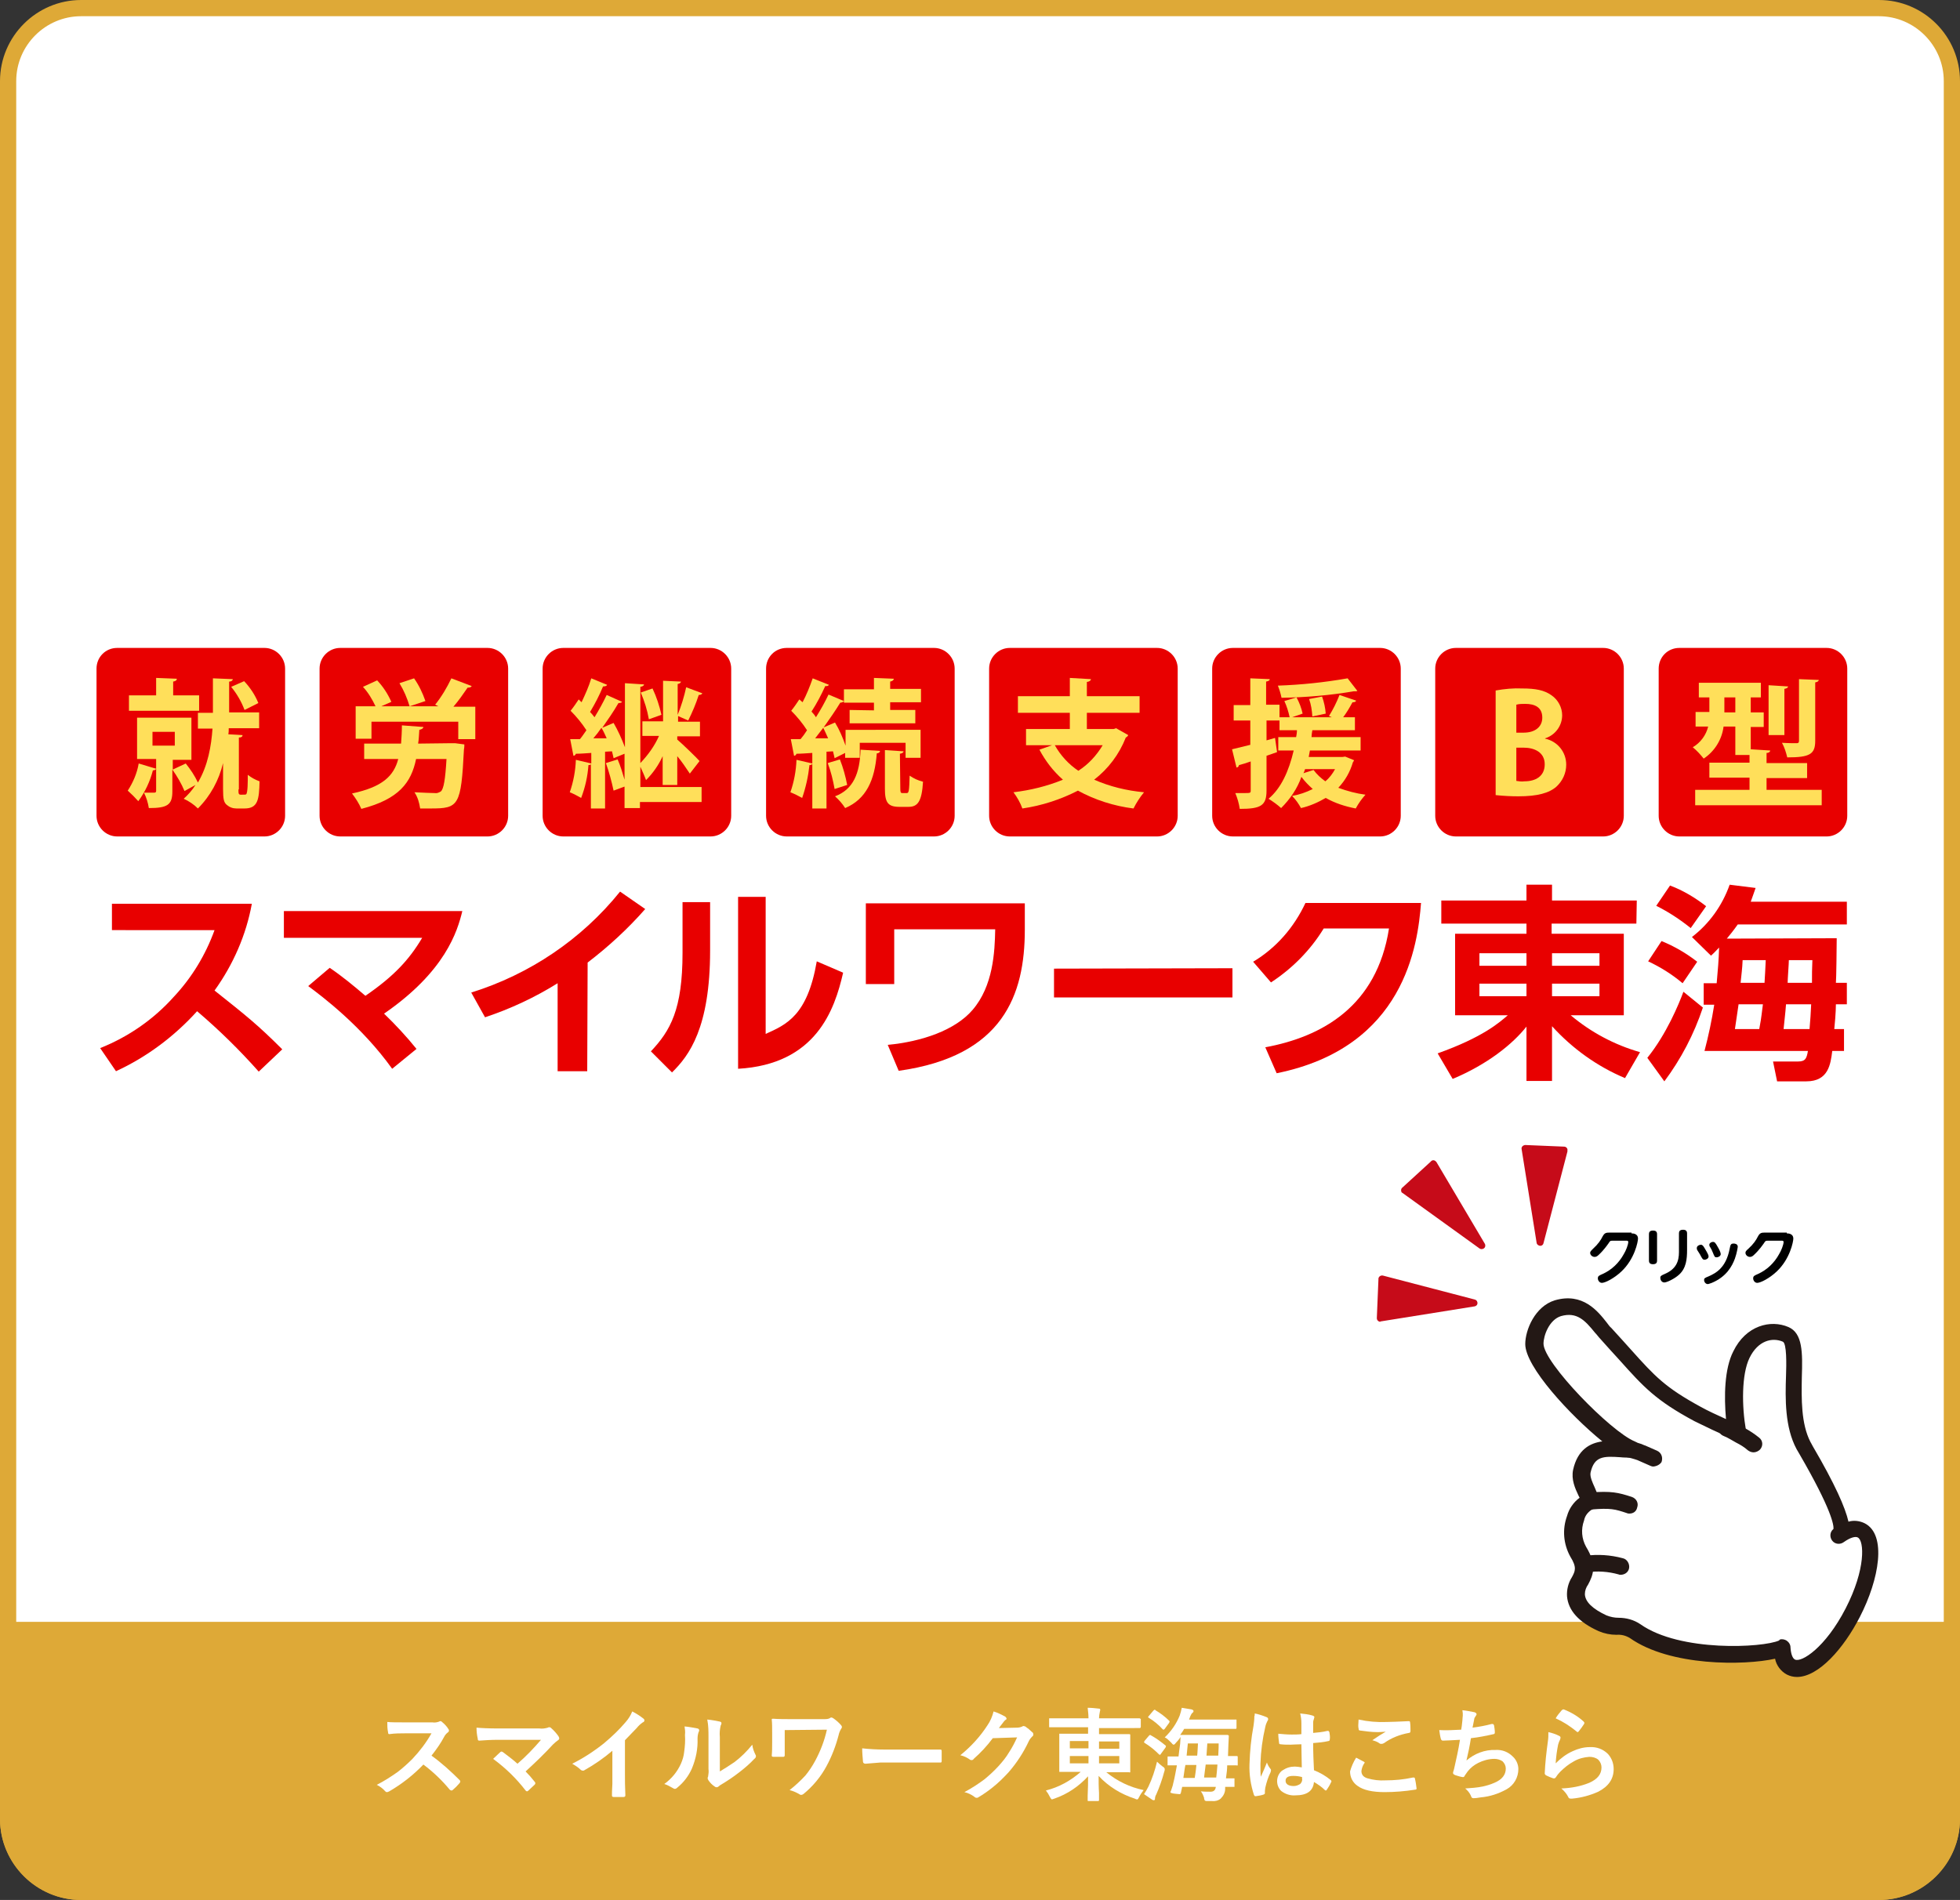 <?xml version="1.0" encoding="utf-8"?>
<!-- Generator: Adobe Illustrator 24.1.1, SVG Export Plug-In . SVG Version: 6.00 Build 0)  -->
<svg version="1.1" id="レイヤー_1" xmlns="http://www.w3.org/2000/svg" xmlns:xlink="http://www.w3.org/1999/xlink" x="0px"
	 y="0px" viewBox="0 0 483.3 468.6" style="enable-background:new 0 0 483.3 468.6;" xml:space="preserve">
<rect x="0" y="0" width="483.3" height="468.6" fill="#333333" stroke="none"/>
<style type="text/css">
	.st0{fill:#FFFFFF;}
	.st1{fill:#DEA937;}
	.st2{fill:#E80000;}
	.st3{fill:#FFDF5A;}
	.st4{fill:#231815;}
	.st5{fill:#C60B19;}
</style>
<path class="st0" d="M20,2h443.3c9.9,0,18,8.1,18,18v428.6c0,9.9-8.1,18-18,18H20c-9.9,0-18-8.1-18-18V20C2,10.1,10.1,2,20,2z"/>
<path class="st1" d="M463.3,4c8.8,0,16,7.2,16,16v428.6c0,8.8-7.2,16-16,16H20c-8.8,0-16-7.2-16-16V20c0-8.8,7.2-16,16-16H463.3
	 M463.3,0H20C9,0,0,9,0,20v428.6c0,11,9,20,20,20h443.3c11,0,20-9,20-20V20C483.3,9,474.4,0,463.3,0z"/>
<path class="st1" d="M0,400v48.6c0,11,9,20,20,20h443.3c11,0,20-9,20-20V400H0z"/>
<path class="st2" d="M62.1,222.9c-1.4,7.7-4.6,15-9.2,21.4c7.8,6.2,10.6,8.4,16.7,14.5l-5.8,5.5c-4.7-5.3-9.8-10.3-15.2-14.9
	c-5.6,6.2-12.4,11.3-20,14.8l-3.9-5.7c7-2.8,13.2-7.1,18.2-12.7c4.4-4.7,7.8-10.3,10-16.4H27.6v-6.5H62.1z"/>
<path class="st2" d="M81.3,238.7c3.1,2.1,6,4.5,8.8,6.9c7-4.8,10.8-8.9,14-14.3H70v-6.6h44c-1.2,5-4.2,14.9-19.3,25.3
	c2.8,2.7,5.5,5.6,8,8.7l-6,4.9c-7.5-10.5-17.2-17.8-20.7-20.4L81.3,238.7z"/>
<path class="st2" d="M144.8,264.2h-7.3v-21.7c-5.6,3.5-11.6,6.3-17.9,8.4l-3.4-6.1c14.4-4.5,27.2-13.1,36.7-24.9l6.2,4.3
	c-4.3,4.9-9.1,9.3-14.2,13.2L144.8,264.2z"/>
<path class="st2" d="M175.1,234.4c0,19.1-5.2,26-9.4,30.1l-5.2-5.2c4.8-5.1,7.8-10.3,7.8-24.3v-12.5h6.8V234.4z M188.8,255
	c5.1-2.3,10.3-4.5,12.6-17.9l6.5,2.8c-2.1,9.2-6.7,22.6-25.9,23.7v-42.4h6.8V255z"/>
<path class="st2" d="M252.7,222.9v6.4c0,16-5.3,31.2-31.1,34.8l-2.7-6.4c8.4-0.8,16.6-3.6,20.9-8.6c5.1-5.9,5.5-14.3,5.6-19.9h-24.9
	v13.5h-7v-19.9H252.7z"/>
<path class="st2" d="M303.9,238.8v7.2h-44v-7.1L303.9,238.8z"/>
<path class="st2" d="M312,258.3c14-2.6,27.5-10.1,30.5-29.3h-16.1c-3.3,5.4-7.8,9.9-13,13.3l-4.4-5.1c5.7-3.4,10.1-8.5,12.9-14.5
	h28.5c-0.8,10.3-4,35.6-35.6,42L312,258.3z"/>
<path class="st2" d="M403.5,227.8h-20.9v2.5h17.8v20.1h-13.1c5,4.2,10.8,7.3,17.1,9.1l-3.7,6.4c-6.9-2.9-13-7.3-18-12.8v13.5h-6.3
	v-13.4c-3.4,4.3-9.6,9.3-18.2,12.9l-3.7-6.3c11.2-4,15.2-7.6,17.3-9.4h-13v-20.1h17.6v-2.5h-21v-5.7h21v-3.9h6.3v3.9h20.9
	L403.5,227.8z M364.8,238.2h11.6v-3.1h-11.6V238.2z M364.8,245.7h11.6v-3.1h-11.6V245.7z M382.7,235.1v3.1h11.7v-3.1H382.7z
	 M382.7,242.6v3.1h11.7v-3.1H382.7z"/>
<path class="st2" d="M406.2,260.9c4.7-5.8,7.8-13.3,8.9-16.3l4.8,3.9c-2.2,6.6-5.4,12.7-9.5,18.2L406.2,260.9z M414.9,242.5
	c-2.6-2.2-5.5-4-8.5-5.4l3.3-5c3.2,1.3,6.1,3,8.8,5.1L414.9,242.5z M416.9,228.9c-2.6-2.1-5.5-4-8.5-5.5l3.4-5
	c3.2,1.2,6.2,3,8.9,5.1L416.9,228.9z M452.9,231.4c0,1.3-0.1,10.4-0.2,11h2.7v5.3h-2.7c0,1.9-0.3,5.3-0.4,6.1h2.4v5.4h-2.9
	c-0.4,3.2-0.9,7.5-6.4,7.5h-7.2l-1-4.9h6.2c1.8,0,2.1-0.8,2.4-2.6h-25.5c1-3.8,1.8-7.6,2.4-11.4h-2.6v-5.3h3.2
	c0.3-3.5,0.5-5.4,0.6-8.8c-0.7,0.7-1,1.1-2,2l-4.7-4.6c4.3-3.3,7.5-7.8,9.3-12.9l6.4,0.8c-0.4,1.1-0.6,1.8-1.2,3.4h23.7v5.6h-26.9
	c-1.2,1.7-1.8,2.4-2.7,3.5L452.9,231.4z M433.8,253.8c0.3-1.6,0.4-2,0.9-6.1h-6c-0.5,3.6-0.6,3.9-0.9,6.1H433.8z M435.1,242.4
	c0.1-2,0.2-2.9,0.3-5.6h-5.7c-0.1,2.4-0.3,3.4-0.5,5.6H435.1z M446.2,253.8c0.2-2.6,0.3-3.6,0.4-6.1h-6.2c-0.2,2.7-0.4,3.9-0.6,6.1
	H446.2z M446.8,242.4c0-2.6,0-3,0.1-5.6h-5.8c0,0.8-0.3,4.7-0.3,5.6H446.8z"/>
<path class="st2" d="M28.9,159.8h36.3c2.8,0,5.1,2.3,5.1,5.1v36.3c0,2.8-2.3,5.1-5.1,5.1H28.9c-2.8,0-5.1-2.3-5.1-5.1v-36.3
	C23.8,162.1,26,159.8,28.9,159.8z"/>
<path class="st2" d="M83.9,159.8h36.3c2.8,0,5.1,2.3,5.1,5.1v36.3c0,2.8-2.3,5.1-5.1,5.1H83.9c-2.8,0-5.1-2.3-5.1-5.1v-36.3
	C78.8,162.1,81.1,159.8,83.9,159.8z"/>
<path class="st2" d="M138.9,159.8h36.3c2.8,0,5.1,2.3,5.1,5.1v36.3c0,2.8-2.3,5.1-5.1,5.1h-36.3c-2.8,0-5.1-2.3-5.1-5.1v-36.3
	C133.8,162.1,136.1,159.8,138.9,159.8z"/>
<path class="st2" d="M194,159.8h36.3c2.8,0,5.1,2.3,5.1,5.1v36.3c0,2.8-2.3,5.1-5.1,5.1H194c-2.8,0-5.1-2.3-5.1-5.1v-36.3
	C188.9,162.1,191.1,159.8,194,159.8z"/>
<path class="st2" d="M249,159.8h36.3c2.8,0,5.1,2.3,5.1,5.1v36.3c0,2.8-2.3,5.1-5.1,5.1H249c-2.8,0-5.1-2.3-5.1-5.1v-36.3
	C243.9,162.1,246.2,159.8,249,159.8z"/>
<path class="st2" d="M304,159.8h36.3c2.8,0,5.1,2.3,5.1,5.1v36.3c0,2.8-2.3,5.1-5.1,5.1H304c-2.8,0-5.1-2.3-5.1-5.1v-36.3
	C298.9,162.1,301.2,159.8,304,159.8z"/>
<path class="st2" d="M359,159.8h36.3c2.8,0,5.1,2.3,5.1,5.1v36.3c0,2.8-2.3,5.1-5.1,5.1H359c-2.8,0-5.1-2.3-5.1-5.1v-36.3
	C353.9,162.1,356.2,159.8,359,159.8z"/>
<path class="st2" d="M414.1,159.8h36.3c2.8,0,5.1,2.3,5.1,5.1v36.3c0,2.8-2.3,5.1-5.1,5.1h-36.3c-2.8,0-5.1-2.3-5.1-5.1v-36.3
	C409,162.1,411.2,159.8,414.1,159.8z"/>
<path class="st3" d="M38.5,189.6c-0.1,0.3-0.5,0.4-0.8,0.4c-0.7,2.7-1.9,5.3-3.6,7.6c-0.8-0.9-1.7-1.8-2.6-2.6
	c1.3-2,2.3-4.3,2.7-6.7L38.5,189.6z M49.1,171.5v3.8H31.8v-3.8h6.7v-4.3l5.1,0.2c0,0.4-0.3,0.6-0.9,0.7v3.4H49.1z M58.8,194.7
	c0,1,0,1.3,0.6,1.3c1,0,1.1,0,1.3-0.1c0.4-0.4,0.4-3.1,0.4-4.8c0.9,0.7,1.8,1.2,2.9,1.6c-0.1,4.5-0.4,6.7-3.7,6.7h-2
	c-0.9,0-1.7-0.3-2.4-0.9c-0.7-0.6-0.9-1.4-0.9-3.9v-6.4c-1,4.2-3.1,8.1-6.2,11.2c-1-1-2.2-1.8-3.5-2.4c1.1-1,2.1-2.1,2.9-3.4
	l-2.7,1.5c-0.8-1.9-1.8-3.6-3-5.3v5.4c0,3.3-1.2,4.1-5.8,4.1c-0.2-1.3-0.6-2.6-1.2-3.8h2.5c0.3,0,0.5-0.1,0.5-0.4v-7.9h-4.7V177
	h13.4v10.4h-4.6v2.4l3.2-1.5c1.2,1.5,2.2,3,3,4.7c2.5-4.2,3.3-9.1,3.6-13.3h-3.6v-3.9h3.7v-8.5l4.9,0.2c0,0.3-0.3,0.6-0.9,0.6v7.6
	h7.4v3.9h-7.5c0,0.5,0,1-0.1,1.5c1.3,0.1,2.4,0.1,3.5,0.2c0,0.4-0.3,0.6-0.9,0.6V194.7z M37.6,180.5v3.4h5.5v-3.4H37.6z M60.2,168
	c1.5,1.6,2.7,3.4,3.5,5.4l-3.4,1.7c-0.8-2.1-1.9-4-3.3-5.7L60.2,168z"/>
<path class="st3" d="M111.3,183.3h0.9l2.3,0.3c0,0.4,0,0.8-0.1,1.2c-0.7,14-1.3,14.6-8.2,14.6h-2.6c-0.2-1.4-0.6-2.8-1.4-4
	c2.1,0.1,4.2,0.2,5,0.2c0.5,0.1,1-0.1,1.5-0.4c0.7-0.6,1.1-2.9,1.4-8h-7.5c-1.2,5.8-4.2,9.9-13.5,12.3c-0.6-1.4-1.4-2.6-2.3-3.8
	c7.5-1.6,10.3-4.3,11.4-8.5h-8.4v-3.8h9.1c0.1-1.4,0.2-2.9,0.2-4.5l5.3,0.4c0,0.3-0.4,0.6-1,0.7c-0.1,1.2-0.1,2.3-0.3,3.4
	L111.3,183.3z M116.3,169.2c-0.1,0.3-0.5,0.4-1,0.4c-1.1,1.6-2.2,3.2-3.5,4.7h5.4v8H113V178H91.6v4.2h-3.9v-8h4.9
	c-0.8-1.7-1.8-3.4-3.1-4.8l3.5-1.6c1.5,1.6,2.6,3.3,3.5,5.3l-2.5,1.1h14.1l-0.8-0.4c1.6-2,2.9-4.2,4-6.5L116.3,169.2z M102.1,167.3
	c1.2,1.7,2.1,3.6,2.8,5.6l-3.9,1.3c-0.6-2-1.4-3.9-2.5-5.7L102.1,167.3z"/>
<path class="st3" d="M163.4,186.5c-1,2.2-2.4,4.2-4.1,5.9c-0.4-1.1-0.9-2.2-1.4-3.3v5h15.1v3.7h-15.2v1.5H154V194l-2.7,1
	c-0.5-2.3-1.1-4.6-1.9-6.8l2.9-0.9c0.7,1.6,1.2,3.3,1.7,5v-6.4l-2.7,1.1c-0.1-0.6-0.3-1.2-0.4-1.7l-1.7,0.1v14h-3.5v-10.9
	c-0.2,0.2-0.4,0.2-0.6,0.2c-0.2,2.8-0.8,5.5-1.8,8.1c-0.9-0.5-1.8-1-2.8-1.4c0.9-2.6,1.4-5.3,1.5-8l3.8,0.9v-2.6
	c-1.4,0.1-2.7,0.2-3.8,0.2c-0.1,0.3-0.3,0.5-0.6,0.5l-0.8-4.1h2.4c0.6-0.7,1.1-1.5,1.6-2.2c-1.1-1.7-2.4-3.3-3.9-4.8
	c0.8-1,1.4-1.9,2-2.8l0.7,0.7c0.9-1.9,1.8-3.9,2.4-5.9l3.9,1.6c-0.1,0.3-0.5,0.4-1,0.4c-0.9,2.2-2,4.3-3.2,6.3
	c0.4,0.4,0.8,0.9,1.1,1.3c1.1-1.8,2.1-3.6,3-5.5l3.8,1.7c-0.1,0.2-0.5,0.3-0.9,0.3c-1.2,2.1-2.6,4.1-4,6.1l2.8-1.2
	c1.1,1.9,2,3.9,2.8,6v-15.8l4.7,0.3c0,0.3-0.3,0.5-0.9,0.6v18.8c1.9-2,3.5-4.2,4.6-6.7h-4.1v-3.6h5.1v-10l4.4,0.2
	c0,0.3-0.3,0.5-0.8,0.6v7.6c0.9-2.2,1.6-4.5,2.1-6.8l4,1.5c-0.2,0.3-0.5,0.4-0.9,0.4c-0.7,2.2-1.6,4.3-2.6,6.3l-2.5-1.1v1.4h5.4v3.6
	H167v0.8c1.4,1.2,4.7,4.4,5.5,5.3c0,0-0.1,0.1-2.4,3.1c-1-1.5-2-3-3.1-4.3v7.1h-3.6L163.4,186.5z M149.6,182.1
	c-0.4-0.9-0.8-1.8-1.3-2.6c-0.6,0.9-1.3,1.8-2,2.6L149.6,182.1z M160.9,169.8c1,2.1,1.7,4.3,2.2,6.5l-3.1,1.1
	c-0.4-2.3-1.1-4.5-2-6.6L160.9,169.8z"/>
<path class="st3" d="M205.8,187c-0.1-0.6-0.3-1.2-0.4-1.7l-1.6,0.1v14h-3.5v-11c-0.1,0.2-0.4,0.3-0.7,0.3c-0.3,2.8-0.9,5.5-1.8,8.1
	c-0.9-0.5-1.9-1-2.9-1.4c0.9-2.6,1.4-5.3,1.5-8l3.9,0.9v-2.6c-1.5,0.1-2.8,0.2-3.9,0.2c-0.1,0.3-0.3,0.5-0.6,0.5l-0.8-4.1h2.4
	c0.6-0.7,1.1-1.4,1.6-2.2c-1.1-1.7-2.4-3.3-3.9-4.8c0.8-1,1.4-1.9,2-2.8l0.8,0.7c1-1.9,1.8-3.9,2.5-5.9l4,1.6
	c-0.1,0.2-0.4,0.4-0.9,0.3c-1,2.2-2.1,4.3-3.4,6.3c0.4,0.4,0.8,0.9,1.1,1.4c1.2-1.9,2.3-3.9,3.1-5.6l3.8,1.6
	c-0.2,0.3-0.6,0.4-0.9,0.4c-1.1,1.8-2.6,4-4.1,6.1l2.8-1.2c1.1,1.8,1.9,3.7,2.6,5.7v-3.9H227v6.9h-3.7v-3.7H212v3.7h-3.6v-1.2
	L205.8,187z M204.2,182.1c-0.4-0.9-0.8-1.8-1.2-2.6c-0.7,0.9-1.4,1.8-2,2.6L204.2,182.1z M205.8,194.6c-0.4-2.2-0.9-4.3-1.7-6.4
	l3-0.9c0.8,2,1.4,4.2,1.8,6.3L205.8,194.6z M217,185.2c0,0.3-0.3,0.6-0.8,0.6c-0.5,6.6-2.6,11.3-7.8,13.5c-0.7-1.1-1.5-2-2.5-2.9
	c4.5-1.7,6.1-5.6,6.3-11.5L217,185.2z M215.5,175.2v-1.9h-7.4V170h7.4v-2.8l4.9,0.2c0,0.3-0.3,0.6-0.9,0.7v1.8h7.6v3.3h-7.6v1.9h6.2
	v3.3h-16.2v-3.3L215.5,175.2z M222,194.5c0,0.9,0.1,1.1,0.5,1.1h1.1c0.5,0,0.6-0.5,0.7-4.3c1,0.7,2.1,1.2,3.3,1.5
	c-0.3,4.9-1.3,6.2-3.6,6.2h-2.2c-2.9,0-3.6-1.1-3.6-4.5V185l4.6,0.3c0,0.3-0.3,0.5-0.9,0.6L222,194.5z"/>
<path class="st3" d="M275.2,179.6l3,1.7c-0.1,0.3-0.4,0.5-0.6,0.6c-1.6,4.1-4.3,7.7-7.8,10.4c3.9,1.7,8,2.7,12.3,3.1
	c-1,1.2-1.9,2.6-2.6,4c-4.8-0.6-9.5-2.1-13.7-4.4c-4.3,2.2-8.9,3.7-13.7,4.4c-0.5-1.4-1.3-2.8-2.2-4c4.2-0.5,8.3-1.5,12.2-3.1
	c-2.4-2.1-4.3-4.6-5.8-7.4l3.1-1.1h-6.4v-4h10.8v-4h-12.8v-4.1h12.8v-4.5l5.2,0.3c0,0.3-0.3,0.6-1,0.7v3.5h13v4.1h-13v4h6.6
	L275.2,179.6z M260.1,183.8c1.4,2.5,3.4,4.7,5.8,6.3c2.5-1.6,4.5-3.8,6-6.3H260.1z"/>
<path class="st3" d="M331.7,186.6l2.2,0.9c-0.1,0.2-0.2,0.4-0.3,0.5c-0.7,2.4-1.9,4.5-3.6,6.3c2.2,0.8,4.4,1.4,6.7,1.7
	c-0.9,1-1.7,2.1-2.4,3.4c-2.6-0.5-5.1-1.3-7.4-2.6c-1.9,1.1-3.9,2-6.1,2.5c-0.6-1.1-1.3-2.1-2.2-3c1.8-0.3,3.5-0.9,5.1-1.7
	c-1-0.9-2-1.9-2.8-3c-1,2.9-2.8,5.5-5,7.7c-1-0.9-2-1.6-3.1-2.3c3.1-2.6,5-6.8,6.2-11.9h-3.8v-3.3h4.4c0.1-0.5,0.2-1.1,0.2-1.7h-4.3
	v-2.4h-3.2v4.9l2.1-0.6l0.5,3.5l-2.6,0.9v8.6c0,3.7-1.4,4.5-6.6,4.5c-0.2-1.4-0.6-2.7-1.1-3.9h1.9c1.8,0,1.9,0,1.9-0.6v-7.2
	c-1.1,0.4-2.1,0.7-2.9,0.9c0,0.3-0.3,0.6-0.6,0.6l-1.1-4.5c1.3-0.3,2.8-0.7,4.5-1.1v-6h-4.1v-3.8h4.1v-6.6l4.8,0.2
	c0,0.3-0.3,0.5-0.9,0.6v5.7h3.3v3.1h2.5c-0.3-1.4-0.7-2.7-1.3-4l3-0.9c0.7,1.3,1.2,2.6,1.5,4l-2.6,0.9h9.8l-0.7-0.3
	c1-1.6,1.9-3.4,2.6-5.2l4.1,1.4c-0.1,0.3-0.4,0.4-0.9,0.4c-0.7,1.3-1.4,2.5-2.3,3.7h2.9v3.2h-10.5c-0.1,0.6-0.2,1.2-0.2,1.7h12.1
	v3.3H323c-0.1,0.5-0.2,1-0.3,1.6h8.3L331.7,186.6z M334.7,170.4c-0.2,0.1-0.3,0.1-0.5,0.1c-0.1,0-0.3,0-0.4,0
	c-5.9,1-11.8,1.5-17.8,1.6c-0.2-1-0.5-2-0.9-3c5.8-0.2,11.5-0.8,17.2-1.8L334.7,170.4z M321.8,189.7c-0.1,0.3-0.2,0.7-0.4,1l2.5-0.8
	c0.8,1.1,1.8,2,2.9,2.8c1-0.8,1.8-1.9,2.4-3L321.8,189.7z M326,171.8c0.5,1.4,0.8,2.8,0.9,4.2l-3.3,0.7c-0.1-1.5-0.3-2.9-0.8-4.3
	L326,171.8z"/>
<path class="st3" d="M381.1,182.2c3,0.7,5.1,3.3,5.1,6.4c0,2.1-0.9,4-2.4,5.4c-1.8,1.6-4.7,2.4-9.4,2.4c-1.9,0-3.7-0.1-5.6-0.3
	v-25.8c2.2-0.4,4.4-0.6,6.6-0.5c3.2,0,5.4,0.4,7.2,1.7c1.6,1.1,2.6,3,2.6,4.9c0,2.6-1.7,4.9-4.2,5.7V182.2z M375.7,180.7
	c2.9,0,4.6-1.5,4.6-3.7c0-2.6-1.9-3.4-4.2-3.4c-0.7,0-1.5,0-2.2,0.2v6.9H375.7z M373.9,192.6c0.7,0.1,1.3,0.2,2,0.1
	c2.7,0,5-1.2,5-4.2s-2.6-4.1-5.2-4.1h-1.8V192.6z"/>
<path class="st3" d="M435.6,194.8h13.6v3.8H418v-3.8h13.4v-3h-9.9v-3.7h9.9v-1.9h-3.5v-7H425c-0.4,3.2-2.2,6.1-4.9,7.9
	c-0.8-1-1.7-2-2.7-2.8c1.9-1.1,3.3-3,3.8-5.1h-3.1v-3.6h3.4V172h-2.6v-3.6h15.3v3.6h-2.5v3.7h3.2v3.6h-3.2v5.5l4.8,0.3
	c0,0.3-0.3,0.6-0.9,0.6v2.5h10v3.7h-10V194.8z M425.2,175.7h2.7V172h-2.7V175.7z M440.9,169.3c0,0.3-0.3,0.5-0.9,0.6v11.4h-3.9
	v-12.3L440.9,169.3z M448.5,167.7c-0.1,0.3-0.3,0.5-0.9,0.6v14.4c0,3.3-1.3,4.1-6.9,4.1c-0.3-1.3-0.7-2.5-1.3-3.6
	c1.5,0.1,3.2,0.1,3.6,0.1s0.6-0.1,0.6-0.6v-15.2L448.5,167.7z"/>
<path class="st0" d="M106.4,433c2.5,1.8,4.8,3.9,6.9,6c0.1,0.1,0.2,0.2,0.2,0.4c0,0.1-0.1,0.3-0.2,0.4c-0.5,0.6-1.1,1.2-1.7,1.7
	c-0.1,0.1-0.2,0.1-0.3,0.1c-0.1,0-0.3-0.1-0.4-0.2c-1.9-2.3-4.1-4.4-6.5-6.2c-2.5,2.6-5.3,4.8-8.4,6.6c-0.2,0.1-0.4,0.2-0.6,0.2
	c-0.2,0-0.3-0.1-0.4-0.2c-0.6-0.7-1.3-1.2-2.1-1.6c1.8-0.9,3.5-2,5.2-3.2c1.3-1,2.5-2.1,3.6-3.2c1.8-1.9,3.4-4,4.7-6.3h-6.4
	c-1.3,0-2.6,0-4,0.2c-0.2,0-0.3-0.1-0.3-0.4c-0.2-0.9-0.2-1.7-0.2-2.6c0.9,0.1,2.3,0.1,4.2,0.1h6.9c0.6,0.1,1.2,0,1.7-0.2
	c0.1-0.1,0.2-0.1,0.3-0.1c0.2,0,0.3,0.1,0.4,0.2c0.6,0.5,1.2,1.1,1.6,1.8c0.1,0.1,0.1,0.2,0.1,0.3c0,0.2-0.1,0.4-0.3,0.5
	c-0.4,0.3-0.7,0.7-0.9,1.1C108.7,429.9,107.6,431.5,106.4,433z"/>
<path class="st0" d="M129.6,436.9c0.8,0.8,1.5,1.6,2.2,2.5c0.1,0.1,0.2,0.2,0.2,0.4c0,0.2-0.1,0.3-0.2,0.4c-0.5,0.5-1.1,1-1.6,1.5
	c-0.1,0.1-0.2,0.1-0.3,0.1c-0.1,0-0.2-0.1-0.3-0.2c-2.3-3-5-5.6-8-7.8c0.8-0.8,1.4-1.3,1.8-1.7c0.1-0.1,0.2-0.1,0.3-0.1
	c0.1,0,0.3,0.1,0.4,0.2c1.2,0.9,2.4,1.8,3.5,2.8c2.1-1.8,4-3.8,5.8-5.9l-10.5,0c-1.8,0-3.4,0.1-4.7,0.2c-0.3,0-0.4-0.1-0.4-0.5
	c-0.2-0.9-0.3-1.8-0.3-2.7c1.1,0.1,2.9,0.2,5.4,0.2H133c0.7,0.1,1.4,0,2.1-0.2c0.1-0.1,0.2-0.1,0.4-0.1c0.2,0,0.3,0.1,0.4,0.2
	c0.7,0.6,1.3,1.3,1.8,2c0.1,0.2,0.2,0.4,0.2,0.5c0,0.2-0.1,0.4-0.3,0.5c-0.4,0.3-0.8,0.6-1.2,1C134.2,432.6,131.9,434.8,129.6,436.9
	z"/>
<path class="st0" d="M154.1,429.2v8.3c0,1.5,0,3.2,0.1,5.2v0.1c0,0.2-0.1,0.4-0.4,0.4h-2.5c-0.2,0-0.4-0.1-0.4-0.3v-0.1
	c0-0.4,0-1.3,0.1-2.8v-8.2c-2.1,1.8-4.4,3.4-6.9,4.8c-0.1,0.1-0.2,0.1-0.4,0.1c-0.2,0-0.4-0.1-0.5-0.2c-0.6-0.6-1.4-1.1-2.1-1.5
	c2.8-1.4,5.4-3.1,7.9-5.1c1.9-1.6,3.7-3.3,5.3-5.2c0.7-0.8,1.2-1.6,1.6-2.6c1,0.5,1.9,1.1,2.8,1.8c0.1,0.1,0.2,0.2,0.2,0.4
	c0,0.2-0.1,0.4-0.4,0.5c-0.6,0.4-1.1,0.9-1.5,1.4C156,427.2,155.1,428.2,154.1,429.2z"/>
<path class="st0" d="M168.8,425.8c1.1,0.1,2.1,0.3,3.2,0.5c0.3,0.1,0.4,0.2,0.4,0.5c0,0.1,0,0.2-0.1,0.3c-0.2,0.5-0.3,1.1-0.3,1.7
	c0.1,2.5-0.4,5-1.4,7.4c-0.8,1.8-2,3.4-3.6,4.7c-0.2,0.2-0.4,0.3-0.6,0.3c-0.2,0-0.3-0.1-0.5-0.2c-0.7-0.4-1.4-0.8-2.1-1
	c1.8-1.3,3.2-3,4.1-5c0.4-0.9,0.7-1.9,0.8-2.9c0.2-1.4,0.3-2.8,0.2-4.2C169,427.1,168.9,426.5,168.8,425.8z M177.5,436.9
	c1.2-0.7,2.4-1.5,3.6-2.3c1.6-1.2,3.1-2.7,4.4-4.3c0.1,0.9,0.4,1.7,0.8,2.5c0.1,0.1,0.1,0.3,0.1,0.4c0,0.2-0.2,0.5-0.4,0.6
	c-1.1,1.2-2.4,2.3-3.7,3.3c-1.4,1.1-2.9,2.1-4.4,3c-0.2,0.1-0.5,0.3-0.7,0.5c-0.1,0.1-0.3,0.2-0.5,0.2c-0.2,0-0.4-0.1-0.5-0.2
	c-0.6-0.4-1.1-0.9-1.5-1.5c-0.1-0.2-0.2-0.3-0.2-0.5c0-0.1,0-0.3,0.1-0.4c0.1-0.6,0.2-1.3,0.1-1.9v-7.8c0-1.5,0-2.9-0.3-4.4
	c1.1,0.1,2.1,0.3,3.1,0.5c0.3,0.1,0.4,0.2,0.4,0.4c0,0.2-0.1,0.4-0.2,0.6c-0.2,0.9-0.3,1.8-0.2,2.8L177.5,436.9z"/>
<path class="st0" d="M193.5,426.7v6.1c0,0.2,0,0.3-0.1,0.4c-0.1,0.1-0.2,0.1-0.4,0.1h-2.2c-0.4,0-0.5-0.1-0.5-0.3
	c0.1-1.1,0.1-2.2,0.1-3.2v-2.4c0-1.4,0-2.4-0.1-3.3c0-0.2,0.1-0.2,0.3-0.2c1.5,0.1,2.9,0.1,4.2,0.1h8.4c0.5,0,1.1,0,1.5-0.3
	c0.1-0.1,0.2-0.1,0.3-0.1c0.2,0,0.3,0.1,0.5,0.2c0.7,0.5,1.3,1,1.9,1.7c0.1,0.1,0.2,0.3,0.2,0.4c0,0.2-0.1,0.4-0.2,0.5
	c-0.3,0.5-0.5,1-0.6,1.5c-0.7,2.7-1.7,5.3-3,7.7c-1.4,2.6-3.3,4.9-5.6,6.8c-0.3,0.3-0.8,0.4-1.1,0.1c-0.7-0.4-1.6-0.8-2.4-1
	c1.4-1.1,2.7-2.3,3.9-3.6c0.9-1.1,1.7-2.3,2.4-3.6c1.3-2.4,2.3-5,2.9-7.7L193.5,426.7z"/>
<path class="st0" d="M212.6,431.2c1.8,0.2,3.6,0.3,5.4,0.3h13.9c0.2,0,0.3,0.1,0.3,0.4v2.4c0,0.4-0.1,0.4-0.4,0.4h-0.1
	c-2.5,0-4.4,0-5.6,0h-9l-3.7,0.3c-0.3,0-0.6-0.2-0.6-0.5C212.7,433.3,212.6,432.3,212.6,431.2z"/>
<path class="st0" d="M246.3,426.2l4.5-0.1c0.4,0,0.9-0.1,1.3-0.3c0.1-0.1,0.2-0.1,0.3-0.1c0.1,0,0.3,0.1,0.4,0.1
	c0.6,0.4,1.2,0.9,1.7,1.4c0.2,0.1,0.3,0.3,0.3,0.6c0,0.2-0.1,0.4-0.3,0.5c-0.3,0.3-0.6,0.7-0.8,1.1c-1.3,2.8-3,5.4-5,7.7
	c-1.2,1.3-2.5,2.6-3.9,3.7c-1.1,0.9-2.4,1.8-3.6,2.5c-0.1,0.1-0.3,0.1-0.4,0.1c-0.2,0-0.4-0.1-0.6-0.3c-0.7-0.5-1.5-0.9-2.4-1.1
	c1.7-0.9,3.4-2,5-3.2c1.2-1,2.3-2,3.4-3.2c1-1.1,1.9-2.2,2.6-3.4c0.8-1.2,1.4-2.4,2-3.7l-6,0.2c-1.4,1.9-3,3.6-4.7,5.1
	c-0.1,0.2-0.3,0.3-0.5,0.3c-0.1,0-0.3,0-0.4-0.1c-0.7-0.5-1.5-0.9-2.4-1.1c2.6-2.1,4.9-4.6,6.7-7.4c0.7-1,1.2-2.2,1.5-3.4
	c1,0.3,2,0.8,2.9,1.3c0.1,0.1,0.2,0.2,0.3,0.4c0,0.2-0.1,0.4-0.3,0.4c-0.2,0.2-0.4,0.4-0.6,0.7L246.3,426.2z"/>
<path class="st0" d="M262,426h-3.3c0,0,0-0.1,0-0.2V424c0-0.1,0-0.2,0-0.2c0.1,0,0.1,0,0.2,0l3.1,0h6.4c0-0.9-0.1-1.7-0.2-2.6
	c0.9,0,1.8,0.1,2.7,0.2c0.3,0,0.4,0.1,0.4,0.3c0,0.2-0.1,0.4-0.1,0.5c-0.1,0.5-0.2,1.1-0.2,1.6h6.9l3.1,0c0.1,0,0.2,0.1,0.3,0.2
	c0,0,0,0,0,0v1.9c0,0.1-0.1,0.3-0.2,0.3c0,0,0,0,0,0H271v1.5h3.9l3.5,0c0.1,0,0.2,0,0.3,0.1c0,0.1,0,0.2,0,0.2l0,2.4v4.1l0,2.4
	c0,0.1,0,0.2,0,0.2c-0.1,0-0.2,0.1-0.3,0l-3.5,0h-2.1c2.7,2.2,5.8,3.7,9.2,4.4c-0.4,0.5-0.8,1.1-1.1,1.7c-0.2,0.4-0.3,0.6-0.5,0.6
	c-0.2,0-0.4-0.1-0.6-0.2c-3.4-1.1-6.5-3-8.9-5.6c0,1.3,0,2.7,0.1,4.2v1.7c0,0.1,0,0.2-0.1,0.3c0,0,0,0,0,0c-0.1,0-0.1,0-0.2,0h-2.3
	c-0.1,0-0.2,0-0.2-0.1c0-0.1,0-0.1,0-0.2v-1c0.1-1.8,0.1-3.4,0.1-4.8c-2.3,2.5-5.1,4.4-8.3,5.5c-0.2,0.1-0.4,0.1-0.6,0.2
	c-0.1,0-0.3-0.2-0.5-0.6c-0.3-0.6-0.6-1.1-1-1.6c3.2-0.8,6.1-2.4,8.6-4.6H265l-3.5,0c-0.1,0-0.2,0-0.3,0c0-0.1,0-0.2,0-0.2l0-2.4
	v-4.1l0-2.4c0-0.1,0-0.2,0-0.3c0.1,0,0.2,0,0.2,0l3.5,0h3.4V426H262z M263.8,431.2h4.6v-1.8h-4.6V431.2z M263.8,434.9h4.6v-1.8h-4.6
	V434.9z M276,429.5h-5v1.8h5V429.5z M276,434.9v-1.8h-5v1.8H276z"/>
<path class="st0" d="M283.8,428c1.3,0.7,2.5,1.6,3.6,2.5c0.1,0.1,0.1,0.1,0.1,0.2c0,0.1-0.1,0.2-0.1,0.3l-1.1,1.5
	c-0.1,0.2-0.2,0.3-0.3,0.3c-0.1,0-0.2-0.1-0.2-0.1c-1.1-1.1-2.2-2-3.5-2.8c-0.1-0.1-0.2-0.1-0.2-0.2c0-0.1,0.1-0.2,0.1-0.3l1.1-1.3
	c0.1-0.1,0.2-0.2,0.3-0.2C283.7,427.9,283.8,428,283.8,428z M282.1,442.5c0.4-0.6,0.8-1.3,1.1-1.9c0.9-1.9,1.6-4,2.1-6.1
	c0.4,0.4,0.9,0.8,1.4,1.2c0.4,0.2,0.5,0.5,0.5,0.6c0,0.2,0,0.4-0.1,0.6c-0.5,1.9-1.2,3.9-2,5.7c-0.2,0.3-0.3,0.7-0.3,1
	c0,0.3-0.1,0.4-0.3,0.4c-0.2,0-0.4-0.1-0.5-0.2C283.4,443.4,282.8,443,282.1,442.5L282.1,442.5z M284.9,421.8
	c1.2,0.7,2.4,1.6,3.4,2.6c0.1,0.1,0.1,0.1,0.1,0.2c0,0.1-0.1,0.2-0.1,0.3l-1.1,1.5c-0.1,0.1-0.2,0.2-0.3,0.2c-0.1,0-0.2-0.1-0.2-0.1
	c-1-1.1-2.2-2.1-3.4-2.8c-0.1-0.1-0.2-0.1-0.2-0.2c0-0.1,0.1-0.2,0.2-0.3l1.1-1.3c0.1-0.1,0.2-0.2,0.3-0.2
	C284.7,421.6,284.8,421.6,284.9,421.8L284.9,421.8z M287.2,428.5c1.6-1.5,2.9-3.4,3.7-5.4c0.2-0.6,0.4-1.3,0.5-1.9
	c0.8,0.1,1.6,0.3,2.4,0.4c0.3,0.1,0.5,0.2,0.5,0.4c0,0.2-0.1,0.3-0.2,0.4c-0.3,0.2-0.4,0.5-0.6,0.9c-0.1,0.3-0.2,0.5-0.3,0.8h11.5
	c0.1,0,0.2,0,0.2,0v2c0,0.1,0,0.2-0.1,0.3c-0.1,0-0.1,0-0.2,0l-3.3,0h-9.3c-0.3,0.5-0.6,1-1,1.5l3.1,0h5.5l3.1,0
	c0.1,0,0.3,0.1,0.3,0.2v0.1c0,0.8-0.1,1.5-0.1,2.1l-0.1,2.8l2.1,0c0.1,0,0.2,0,0.3,0.1c0,0.1,0,0.1,0,0.2v1.8c0,0.1,0,0.2,0,0.2
	c-0.1,0-0.2,0.1-0.3,0h-2.3c0,0.8-0.1,1.9-0.3,3.2l1.8,0c0.1,0,0.2,0,0.3,0c0,0.1,0,0.1,0,0.2v1.7c0,0.1,0,0.2,0,0.2
	c-0.1,0-0.2,0-0.3,0h-2v0.5c0,0.9-0.4,1.7-1.1,2.4c-0.6,0.5-1.4,0.7-2.2,0.6h-1.3c-0.2,0-0.3-0.1-0.4-0.1c-0.1-0.2-0.2-0.4-0.2-0.7
	c-0.2-0.6-0.4-1.1-0.8-1.6c0.8,0.1,1.6,0.1,2.4,0.1c0.8,0,1.2-0.4,1.3-1.2h-8.3c-0.1,0.5-0.2,1-0.3,1.4s-0.2,0.4-0.4,0.4
	c-0.3,0-0.7-0.1-1-0.1c-0.3,0-0.7-0.1-1-0.2c-0.1,0-0.2-0.1-0.2-0.2c0-0.1,0-0.2,0.1-0.2c0.2-0.7,0.5-1.3,0.6-2
	c0.4-1.5,0.6-2.9,0.9-4.4h-2.1c-0.1,0-0.2,0-0.2,0c0-0.1,0-0.1,0-0.2v-1.8c0-0.1,0-0.2,0.1-0.2s0.1,0,0.2,0l2.4,0
	c0.1-0.7,0.2-1.8,0.4-3.1c0-0.5,0.1-1.1,0.1-1.7c-0.3,0.5-0.7,1-1.2,1.5c-0.2,0.3-0.4,0.4-0.5,0.4s-0.3-0.1-0.5-0.4
	C288.1,429.1,287.7,428.7,287.2,428.5L287.2,428.5z M291.8,438.5h2.8c0.1-0.7,0.3-1.8,0.4-3.2h-2.7
	C292.1,436.2,292,437.2,291.8,438.5L291.8,438.5z M292.9,430c-0.1,1-0.2,2-0.3,3h2.6c0.1-0.7,0.1-1.7,0.2-3H292.9z M300.2,435.2
	h-2.9c-0.2,1.4-0.3,2.5-0.4,3.2h3C300,437.6,300.1,436.6,300.2,435.2L300.2,435.2z M300.5,430h-2.8l-0.2,3h2.9
	c0.1-1.5,0.1-2.5,0.1-3.1V430z"/>
<path class="st0" d="M309.4,422.6c1,0.2,1.9,0.5,2.9,0.9c0.3,0.1,0.4,0.3,0.4,0.5c0,0.2-0.1,0.4-0.2,0.5c-0.2,0.4-0.4,0.9-0.5,1.4
	c-0.7,3-1.1,6-1.2,9.1c0,1.4,0,2.5,0.1,3.2l0.8-1.8c0.3-0.7,0.5-1.2,0.7-1.7c0.2,0.6,0.5,1.1,0.9,1.6c0.1,0.1,0.1,0.2,0.1,0.4
	c0,0.1-0.1,0.3-0.1,0.4c-0.6,1.2-1,2.5-1.3,3.8c0,0.3-0.1,0.5-0.1,0.8v0.6c0,0.1-0.1,0.2-0.3,0.3c-0.6,0.2-1.2,0.3-1.9,0.4h-0.2
	c-0.1,0-0.2-0.1-0.3-0.3c-0.8-2.5-1.2-5-1.1-7.6c0.1-3.2,0.4-6.3,1-9.5c0.1-0.7,0.2-1.5,0.2-2.3
	C309.4,423.1,309.4,422.9,309.4,422.6z M321,435.9c0-1.4-0.1-3.3-0.1-5.7c-1.2,0-2.1,0.1-2.7,0.1c-0.8,0-1.6,0-2.4-0.1
	c-0.3,0-0.4-0.1-0.4-0.3c-0.1-0.8-0.2-1.5-0.2-2.3c1.1,0.1,2.2,0.2,3.3,0.2c0.8,0,1.6,0,2.4-0.1V425c0-0.8-0.1-1.6-0.3-2.4
	c1,0.1,2,0.2,3,0.5c0.3,0.1,0.5,0.2,0.5,0.4c0,0.1-0.1,0.3-0.1,0.4c-0.1,0.3-0.2,0.6-0.2,0.9c0,0.6,0,1.4,0,2.6
	c1.1-0.1,2.3-0.2,3.5-0.5h0.2c0.1,0,0.2,0.1,0.3,0.3c0.1,0.6,0.2,1.2,0.1,1.8c0,0.2-0.1,0.4-0.3,0.4c-1.3,0.3-2.5,0.4-3.8,0.5
	c0,2.5,0.1,4.7,0.2,6.7c1.5,0.6,2.9,1.4,4.1,2.4c0.1,0.1,0.2,0.2,0.2,0.3c0,0.1,0,0.2-0.1,0.3c-0.3,0.7-0.7,1.3-1.1,1.9
	c-0.1,0.1-0.1,0.1-0.2,0.1c-0.1,0-0.2-0.1-0.2-0.1c-0.8-0.8-1.7-1.4-2.7-2c-0.2,2.2-1.7,3.3-4.6,3.3c-1.2,0.1-2.5-0.3-3.5-1.1
	c-1.3-1.3-1.3-3.4-0.1-4.7c0,0,0,0,0,0c0.1-0.1,0.3-0.3,0.5-0.4c0.9-0.6,1.9-0.9,3-0.9C319.7,435.7,320.4,435.8,321,435.9z
	 M321.1,438.3c-0.7-0.2-1.4-0.3-2.2-0.3c-1.3,0-1.9,0.4-1.9,1.2s0.7,1.3,2,1.3c0.6,0,1.1-0.2,1.6-0.5c0.3-0.3,0.5-0.7,0.5-1.1
	C321.1,438.7,321,438.5,321.1,438.3L321.1,438.3z"/>
<path class="st0" d="M334.4,433.5c0.6,0.3,1.3,0.7,1.9,1c0.1,0.1,0.2,0.1,0.2,0.2c0,0.1,0,0.1-0.1,0.2c-0.4,0.6-0.6,1.2-0.7,1.9
	c0,0.9,0.5,1.5,1.5,1.8c1.4,0.4,2.9,0.6,4.4,0.5c2.3,0,4.5-0.2,6.8-0.7h0.2c0.2,0,0.3,0.1,0.3,0.3c0.2,0.8,0.3,1.6,0.4,2.4l0,0
	c0,0.2-0.1,0.3-0.4,0.3c-2.5,0.4-5,0.6-7.5,0.6c-3,0-5.2-0.5-6.6-1.5c-1.2-0.8-1.9-2.1-1.9-3.6C333.2,435.8,333.7,434.6,334.4,433.5
	z M335,424.1c2.3,0.5,4.6,0.7,7,0.6c1.1,0,2.9-0.1,5.3-0.2h0.1c0.2,0,0.3,0.1,0.3,0.3c0,0,0,0,0,0l0,0c0.1,0.7,0.1,1.4,0.1,2.1
	c0,0.3-0.1,0.5-0.4,0.5c-2.2,0.4-4.3,1.2-6.1,2.5c-0.2,0.1-0.4,0.2-0.6,0.2c-0.2,0-0.4,0-0.5-0.1c-0.5-0.4-1.1-0.6-1.8-0.8
	c1.3-0.9,2.4-1.6,3.3-2.1c-0.4,0-1,0.1-2,0.1c-1.5,0-2.9-0.2-4.4-0.4c-0.2,0-0.3-0.2-0.3-0.5C334.9,426,334.9,425.3,335,424.1
	L335,424.1z"/>
<path class="st0" d="M360.3,426.6c0.1-0.5,0.2-1.2,0.3-2.3c0-0.5,0.1-0.9,0.1-1.2c0-0.4,0-0.8-0.1-1.3c1,0.1,2,0.3,3,0.5
	c0.3,0.1,0.5,0.3,0.5,0.5c0,0.1-0.1,0.3-0.2,0.4c-0.2,0.3-0.4,0.6-0.4,0.9c-0.2,0.9-0.3,1.6-0.4,2c1.6-0.2,3.2-0.5,4.7-0.9
	c0.1,0,0.2,0,0.3,0c0.1,0,0.2,0.1,0.3,0.3c0.1,0.6,0.2,1.2,0.2,1.8c0,0.2-0.1,0.4-0.3,0.4c-1.8,0.4-3.7,0.8-5.6,1
	c-0.3,2-0.7,3.8-1.1,5.5c2-1.7,4.5-2.7,7.2-2.6c1.6-0.1,3.1,0.5,4.2,1.6c0.9,0.8,1.4,2,1.4,3.1c0,2.1-1.1,4-2.9,5
	c-2,1.1-4.1,1.8-6.4,2c-0.6,0.1-1.2,0.2-1.8,0.2c-0.3,0-0.5-0.2-0.6-0.6c-0.3-0.7-0.8-1.3-1.4-1.8c1.5-0.1,3-0.2,4.4-0.5
	c0.9-0.2,1.9-0.5,2.8-0.9c1.9-0.8,2.8-2,2.8-3.5c0-0.7-0.3-1.3-0.8-1.8c-0.6-0.4-1.3-0.6-2-0.6c-1.4,0-2.8,0.4-4,1
	c-1,0.5-1.9,1.2-2.6,2.1l-0.7,1c-0.1,0.3-0.3,0.4-0.4,0.4h-0.1c-0.7-0.1-1.3-0.3-1.9-0.5c-0.4-0.2-0.5-0.3-0.5-0.5
	c0-0.2,0-0.3,0.1-0.5c0.1-0.3,0.2-0.7,0.3-1.2c0.4-1.8,0.9-3.9,1.3-6.5c-2,0.1-3.4,0.2-4.2,0.2c-0.2,0-0.4-0.1-0.5-0.4
	c-0.2-0.7-0.3-1.4-0.4-2.2C356.6,426.8,358.4,426.7,360.3,426.6z"/>
<path class="st0" d="M381.8,427.2c0.9,0.2,1.8,0.5,2.6,0.9c0.3,0.1,0.4,0.3,0.4,0.5c0,0.1-0.1,0.3-0.1,0.4c-0.2,0.4-0.4,0.9-0.5,1.3
	c-0.3,1.5-0.5,3-0.6,4.6c1.2-1.2,2.6-2.3,4.2-3c1.3-0.6,2.7-1,4.2-1c1.7-0.1,3.3,0.5,4.5,1.7c0.9,1,1.4,2.3,1.4,3.7
	c0,2.5-1.3,4.3-3.8,5.6c-2,0.9-4.2,1.5-6.4,1.7h-0.4c-0.3,0-0.5-0.1-0.6-0.4c-0.4-0.8-1-1.5-1.7-2.1c2.4-0.1,4.7-0.5,6.9-1.4
	c2-0.9,3-2.1,3-3.8c0-0.7-0.3-1.4-0.8-1.9c-0.6-0.5-1.4-0.7-2.2-0.7c-1.3,0.1-2.6,0.4-3.8,1.1c-1.3,0.7-2.4,1.6-3.4,2.6
	c-0.4,0.4-0.8,0.9-1.1,1.4c-0.1,0.1-0.2,0.2-0.3,0.2c-0.1,0-0.2,0-0.3,0c-0.6-0.2-1.1-0.4-1.7-0.7c-0.2-0.1-0.4-0.3-0.4-0.5
	c0.1-2.5,0.4-5.2,0.8-8.1C381.8,428.7,381.8,428,381.8,427.2z M383.6,423.8c0.4-0.7,0.9-1.3,1.5-2c0.1-0.1,0.2-0.1,0.3-0.2h0.2
	c1.8,0.7,3.5,1.7,4.9,3c0.1,0.1,0.1,0.2,0.2,0.3c0,0.1-0.1,0.2-0.1,0.3c-0.4,0.6-0.8,1.2-1.3,1.8c-0.1,0.1-0.2,0.2-0.3,0.2
	c-0.1,0-0.2-0.1-0.3-0.2C387.1,425.7,385.4,424.6,383.6,423.8z"/>
<path class="st0" d="M459,377.3c-1.5-0.8-3.4-0.2-5.5,1.2c3.3-2.3-7.9-20.5-8.8-22.1c-5.1-9.6,0.2-25.4-4.5-27.4
	c-3.5-1.5-8.3-0.4-10.9,5c-2.3,4.8-2.1,13.3-1.1,19c-1.4-0.2-7.6-3.2-9.7-4.3c-11.3-6.1-12.8-9.3-22.7-19.9
	c-2.3-2.4-5.2-8.2-11.8-6.2c-4,1.2-5.8,6.2-5.8,8.8c0,6.2,17.8,23.6,23.9,26.1c-4,0.2-10.5-2.1-12.1,5.3c-0.7,3.2,3.1,7.1,1.4,7.7
	c-3.2,1.3-4.9,8-2.4,12.1c3.7,6-0.9,6.8-0.5,10.7c0.3,3.2,3.2,5.4,6.5,6.9c2.9,1.3,5.5,0.1,8.1,2c10.6,7.4,32,6.2,36.3,4.1
	c0.1,2.4,0.8,4.1,2.2,4.8c3.6,1.9,10.5-4.2,15.3-13.5S462.7,379.1,459,377.3z"/>
<path class="st4" d="M443.1,413.6c-0.9,0-1.7-0.2-2.5-0.6c-1.5-0.8-2.6-2.3-2.9-3.9c-7.6,1.7-25.9,1.9-35.8-5.1
	c-1-0.6-2.1-0.9-3.3-0.8c-1.5,0-3-0.3-4.4-0.9c-4.9-2.2-7.5-5.1-7.8-8.6c-0.1-1.6,0.3-3.3,1.2-4.7c0.8-1.5,1.3-2.4-0.4-5.1
	c-1.7-3.1-2-6.7-0.8-10c0.5-1.8,1.6-3.4,3.1-4.5c-0.1-0.2-0.2-0.4-0.3-0.6c-0.8-1.7-1.8-3.9-1.3-6.3c1.1-5,4.2-6.6,7.2-7
	c-8-6.5-19-18.4-19-24c0-3.5,2.4-9.3,7.3-10.8c6.9-2,10.6,2.7,12.8,5.5c0.4,0.5,0.7,1,1.1,1.3c1.8,2,3.4,3.7,4.8,5.3
	c6,6.7,8.5,9.4,17.3,14.2c1.6,0.9,4.2,2.1,6.2,3c-0.5-5.6-0.4-12.4,1.8-16.7c3.1-6.4,9.2-7.9,13.6-6c3.5,1.5,3.5,6.3,3.3,12.3
	c-0.1,5.4-0.2,11.5,2.1,16c0.1,0.2,0.3,0.5,0.6,1.1c5.5,9.4,8,15.1,8.8,18.6c1.3-0.4,2.8-0.2,4,0.4l0,0c5.5,2.8,3.6,13.8-1.2,23.1
	C454.6,406.6,448.4,413.6,443.1,413.6z M439.4,404.3c0.4,0,0.7,0.1,1.1,0.3c0.6,0.4,1,1,1,1.7c0.1,1.6,0.5,2.7,1.1,3
	c1.6,0.8,7.5-2.9,12.5-12.6s4.6-16.7,3-17.5c-0.5-0.3-1.7-0.1-3.4,1.1c-0.9,0.7-2.2,0.6-2.9-0.3c-0.7-0.9-0.6-2.2,0.3-2.9l0,0
	c0.1-0.9-0.4-4.7-8.4-18.5l-0.7-1.2c-2.9-5.4-2.8-12.4-2.6-18.1c0.1-2.8,0.2-8-0.8-8.4c-2.6-1.1-6.1-0.3-8.2,4
	c-2,4.1-1.9,12-0.9,17.7c0.1,0.6-0.1,1.3-0.5,1.8c-0.4,0.5-1.1,0.7-1.7,0.6c-2.3-0.3-10.4-4.5-10.5-4.5c-9.5-5.1-12.5-8.4-18.5-15.1
	c-1.4-1.5-2.9-3.2-4.7-5.2c-0.4-0.4-0.8-1-1.3-1.5c-2.5-3.1-4.5-5.2-8.4-4.1c-2.9,0.9-4.3,4.8-4.3,6.8c0,4.7,16.6,21.7,22.5,24.1
	c1.1,0.4,1.6,1.7,1.1,2.7c-0.3,0.7-1,1.2-1.8,1.3c-1,0-2,0-2.9-0.1c-4.2-0.3-6.4-0.2-7.3,3.8c-0.2,1,0.5,2.5,1,3.6
	c0.6,1.4,1.2,2.7,0.7,4.1c-0.3,0.7-0.8,1.2-1.5,1.5c-0.9,0.6-1.6,1.5-1.8,2.6c-0.8,2.2-0.6,4.5,0.5,6.5c2.7,4.4,1.8,6.9,0.5,9.3
	c-0.5,0.7-0.8,1.5-0.8,2.4c0.1,1.9,1.9,3.6,5.3,5.2c1,0.4,2,0.6,3,0.6c1.9,0,3.8,0.5,5.4,1.6c9.8,6.9,30.2,5.8,34.2,4
	C438.8,404.3,439.1,404.3,439.4,404.3z"/>
<path class="st4" d="M432.4,358.2c-0.5,0-1-0.2-1.4-0.5c-0.9-0.8-1.9-1.4-2.9-1.9c-0.5-0.3-0.9-0.5-1.4-0.8
	c-0.5-0.3-1.1-0.6-1.6-0.8c-1.1-0.4-1.7-1.5-1.3-2.6s1.5-1.7,2.6-1.3c0.1,0,0.1,0,0.2,0.1c0.8,0.3,1.6,0.7,2.3,1.1
	c0.4,0.3,0.8,0.5,1.3,0.7c1.3,0.7,2.5,1.5,3.6,2.4c0.9,0.7,1,2,0.2,2.9C433.6,357.9,433,358.2,432.4,358.2L432.4,358.2z"/>
<path class="st4" d="M407.7,361.7c-0.3,0-0.6-0.1-0.8-0.2l-2.5-1.1c-0.4-0.2-0.9-0.4-1.3-0.5c-1-0.3-2-0.6-3-0.6
	c-1.1-0.1-2-1.1-1.9-2.2c0.1-1.1,1.1-2,2.2-1.9c1.4,0.1,2.8,0.4,4.2,0.9c0.5,0.2,1,0.4,1.5,0.6l2.5,1.1c1.1,0.5,1.5,1.7,1.1,2.8
	C409.3,361.2,408.6,361.6,407.7,361.7L407.7,361.7z"/>
<path class="st4" d="M401.8,373.3c-0.2,0-0.4,0-0.6-0.1c-3-1-4-1.3-8.9-0.9c-1.1,0.1-2.2-0.7-2.3-1.9c-0.1-1.1,0.7-2.2,1.9-2.3
	c0,0,0.1,0,0.1,0c5.4-0.4,7,0,10.4,1.1c1.1,0.4,1.7,1.5,1.3,2.6C403.5,372.8,402.7,373.3,401.8,373.3L401.8,373.3z"/>
<path class="st4" d="M399.6,388.4c-0.2,0-0.3,0-0.5-0.1c-2.5-0.7-5.2-0.9-7.8-0.5c-1.1,0.1-2.1-0.8-2.2-1.9s0.8-2.1,1.9-2.2l0,0
	c3-0.4,6.1-0.2,9.1,0.6c1.1,0.2,1.8,1.4,1.6,2.5C401.5,387.8,400.6,388.4,399.6,388.4L399.6,388.4z"/>
<path class="st5" d="M345.8,294.2l19,13.7c0.4,0.3,1,0.2,1.3-0.2c0.2-0.3,0.2-0.7,0-1l-11.9-20.1c-0.3-0.4-0.8-0.6-1.2-0.3
	c-0.1,0-0.1,0.1-0.1,0.1l-7.1,6.5c-0.4,0.3-0.4,0.9-0.1,1.3C345.7,294.1,345.7,294.1,345.8,294.2z"/>
<path class="st5" d="M340.5,325.9l23.1-3.7c0.5-0.1,0.8-0.5,0.7-1c-0.1-0.4-0.3-0.6-0.7-0.7l-22.6-5.9c-0.5-0.1-1,0.2-1.1,0.7
	c0,0.1,0,0.1,0,0.2l-0.4,9.6c0,0.5,0.4,0.9,0.9,0.9C340.3,325.9,340.4,325.9,340.5,325.9z"/>
<path class="st5" d="M386.5,284l-5.9,22.6c-0.1,0.5-0.6,0.8-1.1,0.6c-0.3-0.1-0.6-0.4-0.6-0.7l-3.7-23.1c-0.1-0.5,0.3-0.9,0.8-1
	c0,0,0.1,0,0.1,0l9.6,0.4c0.5,0,0.9,0.5,0.8,0.9C386.5,283.9,386.5,284,386.5,284z"/>
<g>
	<path d="M402.3,304.2c0.3,0,1.6,0,1.6,1.3c0,0.7-0.8,5-4.1,8.1c-1.8,1.7-4,2.8-4.8,2.8c-0.6,0-1-0.6-1-1.1c0-0.6,0.3-0.7,1.2-1.1
		c2.2-1,4-2.7,5.2-4.9c0.5-0.8,1.1-2.3,1.1-3c0-0.3-0.3-0.3-0.5-0.3h-3.4c-0.6,0-0.6,0.1-1,0.7c-0.3,0.4-1.1,1.6-2.4,2.8
		c-0.3,0.3-0.6,0.5-1,0.5c-0.6,0-1.1-0.5-1.1-1c0-0.3,0.2-0.5,0.7-1c1.3-1.2,1.9-2.1,2.4-3.1c0.5-0.9,0.9-0.9,1.9-0.9H402.3z"/>
	<path d="M408.6,310.9c0,0.4-0.1,0.9-1,0.9c-0.7,0-1-0.3-1-0.9v-6.5c0-0.4,0.1-0.9,1-0.9c0.6,0,1,0.2,1,0.9V310.9z M414,304.2
		c0-0.4,0.1-0.9,1-0.9c0.7,0,1,0.3,1,0.9v4.1c0,2.2-0.2,4.5-2,6.1c-1.1,1-3,1.9-3.6,1.9c-0.7,0-1-0.7-1-1.1c0-0.5,0.2-0.6,1.1-1
		c2.8-1.2,3.5-3.1,3.5-5.4V304.2z"/>
	<path d="M419.4,307c0.4,0,0.6,0.3,0.9,0.8c0.9,1.5,1,1.8,1,2.1c0,0.5-0.6,0.8-1,0.8c-0.4,0-0.5-0.2-0.9-0.9
		c-0.1-0.3-0.8-1.3-0.9-1.5c-0.1-0.2-0.1-0.3-0.1-0.5C418.4,307.3,419,307,419.4,307z M427.8,310.4c-0.7,1.9-2.1,4.5-5.7,6
		c-0.6,0.2-0.8,0.3-1,0.3c-0.5,0-0.9-0.5-0.9-1c0-0.4,0.1-0.5,1.1-0.9c1.8-0.8,4.3-2.1,5.2-6.8c0.2-0.9,0.2-1.3,1-1.3
		c0.3,0,1,0.1,1,0.8C428.5,307.6,428.3,309,427.8,310.4z M422.4,306.3c0.4,0,0.6,0.2,1.2,1.3c0.3,0.5,0.7,1.3,0.7,1.7
		c0,0.5-0.6,0.8-1,0.8c-0.5,0-0.5-0.1-1-1.3c-0.2-0.5-0.3-0.7-0.6-1.2c-0.1-0.1-0.2-0.3-0.2-0.5
		C421.4,306.7,421.9,306.3,422.4,306.3z"/>
	<path d="M440.6,304.2c0.3,0,1.6,0,1.6,1.3c0,0.7-0.8,5-4.1,8.1c-1.8,1.7-4,2.8-4.8,2.8c-0.6,0-1-0.6-1-1.1c0-0.6,0.3-0.7,1.2-1.1
		c2.2-1,4-2.7,5.2-4.9c0.5-0.8,1.1-2.3,1.1-3c0-0.3-0.3-0.3-0.5-0.3h-3.4c-0.6,0-0.6,0.1-1,0.7c-0.3,0.4-1.1,1.6-2.4,2.8
		c-0.3,0.3-0.6,0.5-1,0.5c-0.6,0-1.1-0.5-1.1-1c0-0.3,0.1-0.5,0.7-1c1.3-1.2,1.9-2.1,2.4-3.1c0.5-0.9,0.9-0.9,1.9-0.9H440.6z"/>
</g>
</svg>
